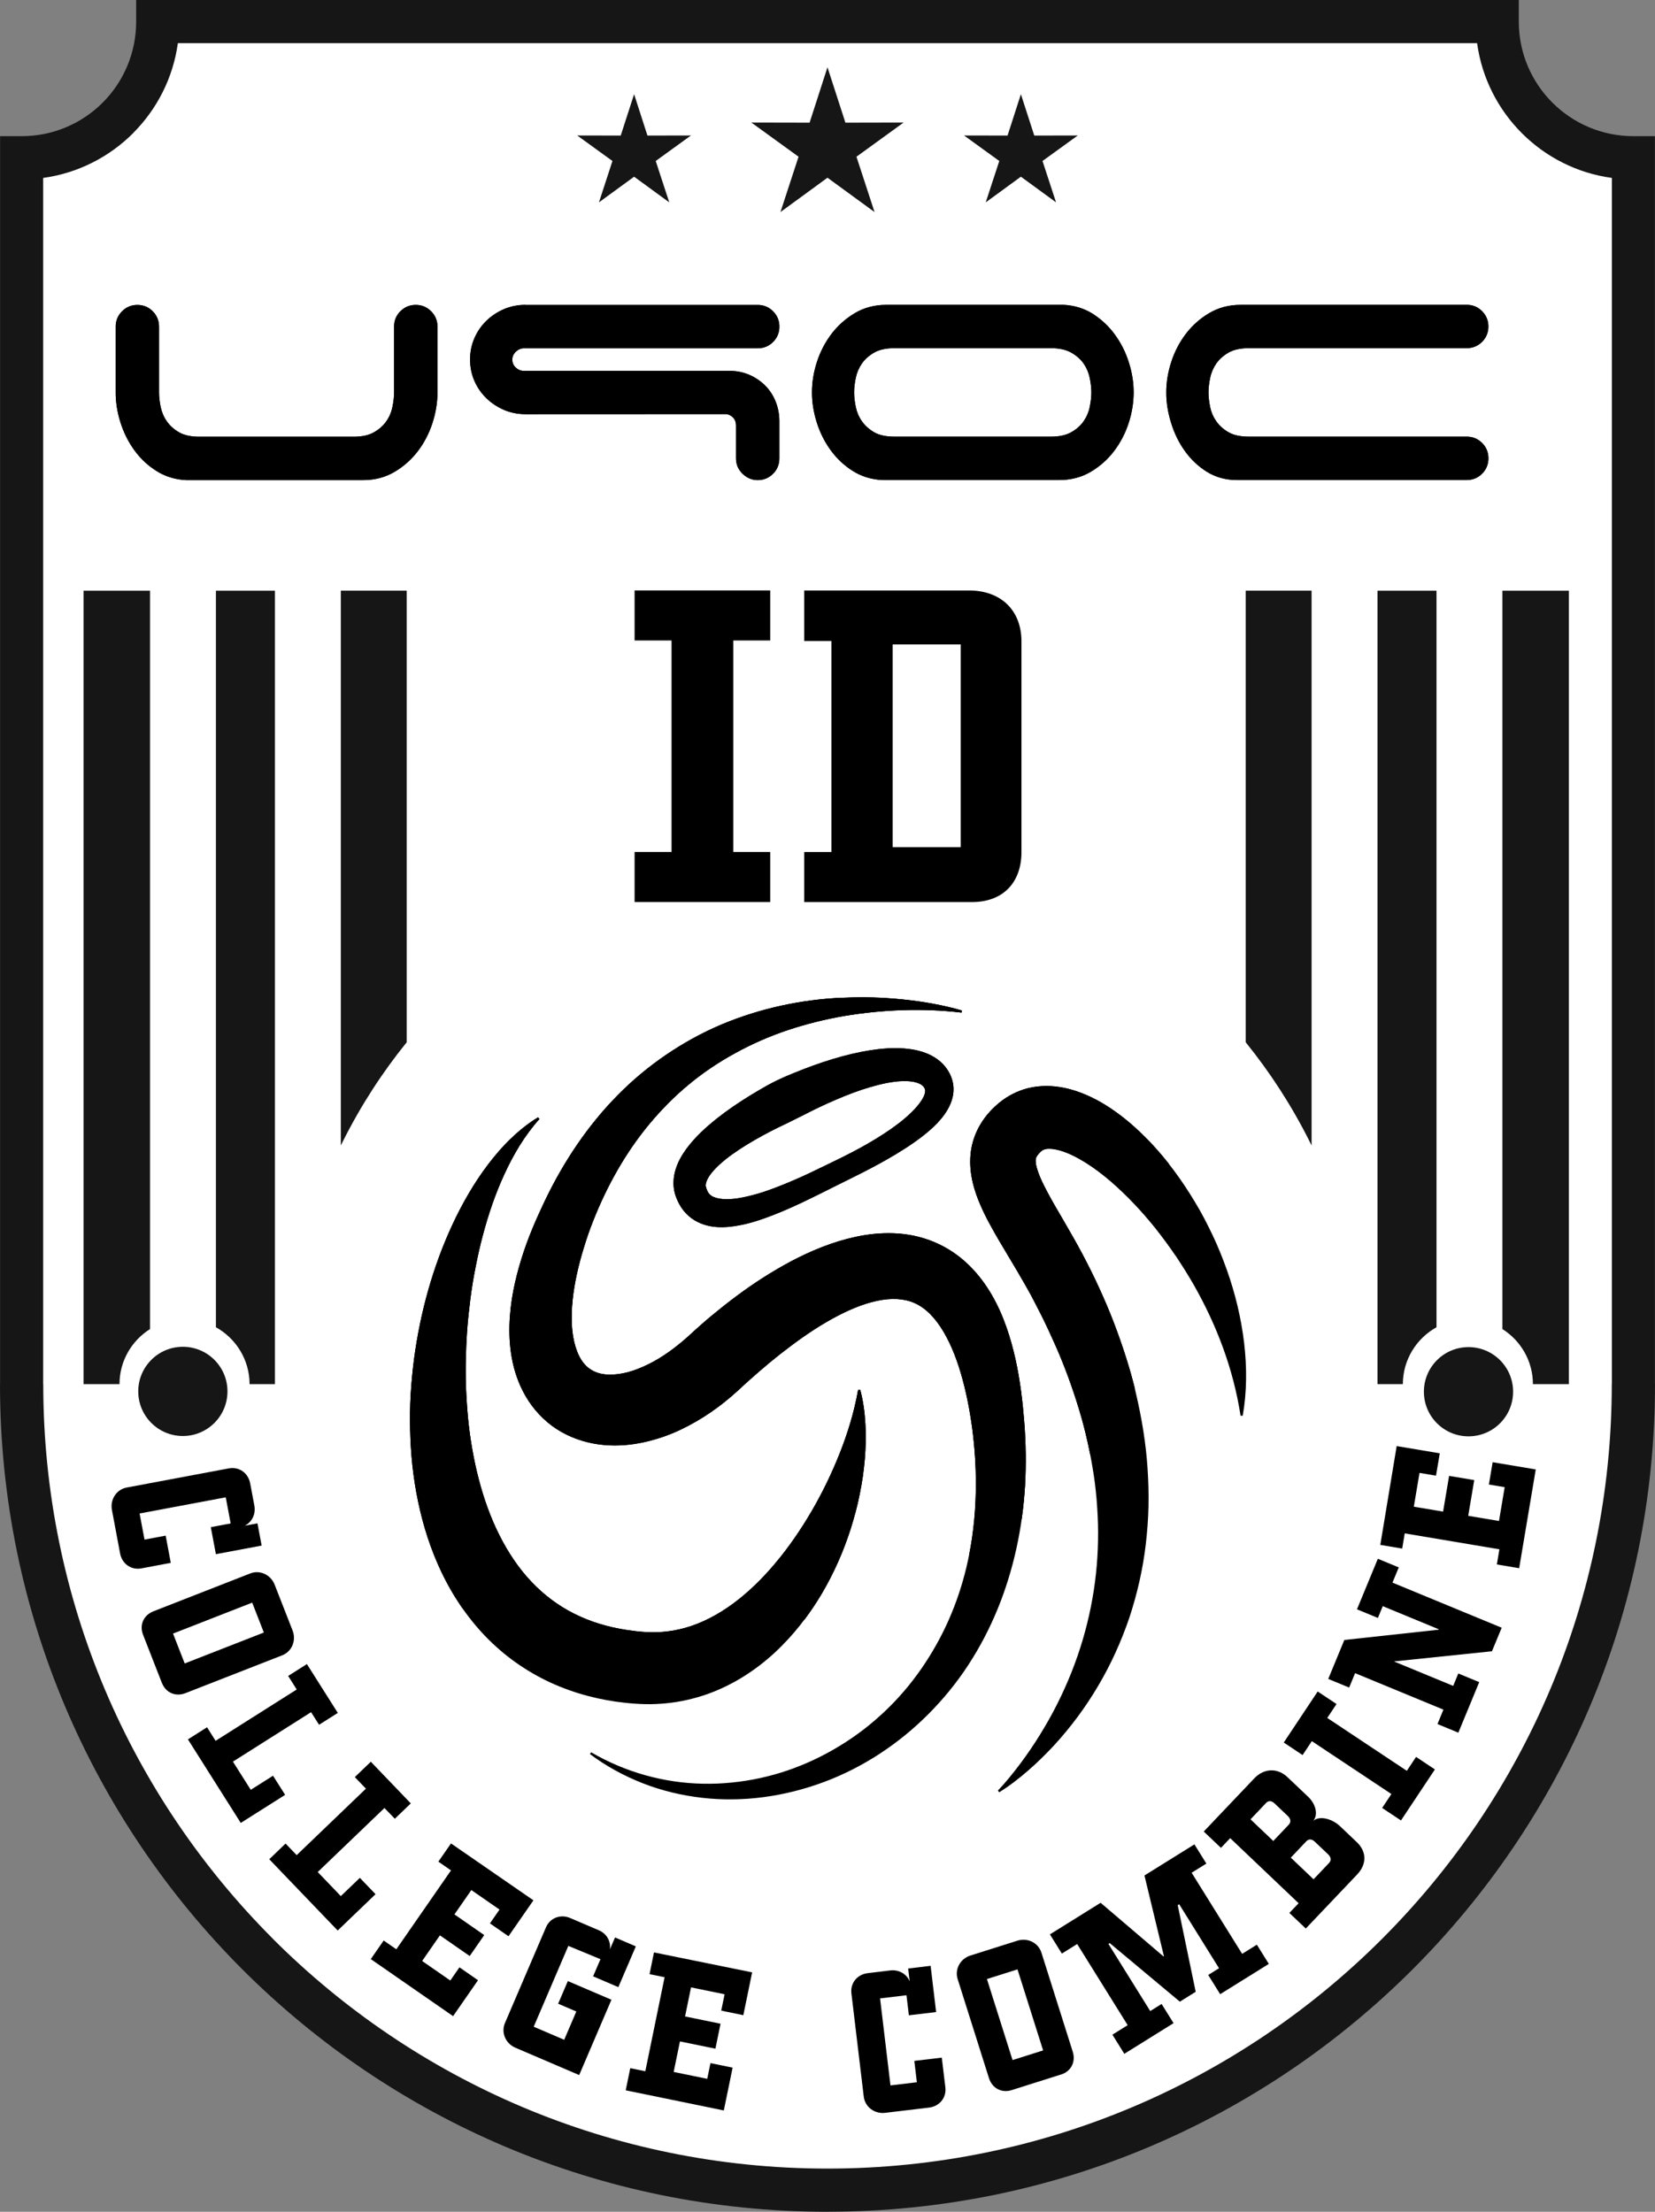 <?xml version="1.0" encoding="UTF-8"?> <svg xmlns="http://www.w3.org/2000/svg" xmlns:xlink="http://www.w3.org/1999/xlink" id="Layer_2" data-name="Layer 2" viewBox="0 0 404.39 540.37"><rect x="0" y="0" width="404.39" height="540.37" fill="#808080" stroke="none"/><defs><style> .cls-1 { clip-path: url(#clippath); } .cls-2 { mask: url(#mask); } .cls-3 { fill: url(#linear-gradient); } .cls-3, .cls-4, .cls-5, .cls-6, .cls-7, .cls-8, .cls-9 { stroke-width: 0px; } .cls-10 { clip-path: url(#clippath-1); } .cls-11 { clip-path: url(#clippath-4); } .cls-12 { clip-path: url(#clippath-3); } .cls-13 { clip-path: url(#clippath-2); } .cls-14 { clip-path: url(#clippath-7); } .cls-15 { clip-path: url(#clippath-6); } .cls-16 { clip-path: url(#clippath-5); } .cls-4, .cls-5 { fill-rule: evenodd; } .cls-4, .cls-9 { fill: #161616; } .cls-5 { fill: #fff; } .cls-6 { fill: url(#linear-gradient-2); } .cls-7 { fill: url(#linear-gradient-3); } .cls-17 { mask: url(#mask-2); } .cls-18 { mask: url(#mask-1); } </style><clipPath id="clippath"><path class="cls-8" d="m128.4,74.48c-1.85,0-3.62.35-5.27,1.05-1.62.7-3.07,1.66-4.3,2.86-1.24,1.21-2.22,2.63-2.91,4.23-.7,1.59-1.06,3.34-1.06,5.21s.36,3.63,1.06,5.24c.7,1.6,1.68,3.01,2.91,4.21,1.21,1.18,2.66,2.14,4.3,2.86,1.61.69,3.38,1.05,5.27,1.05l49.13-.02c.66.12,1.2.42,1.65.91.44.49.66,1.11.66,1.87v8.05c0,1.47.54,2.73,1.61,3.76,1.06,1.02,2.31,1.54,3.69,1.54,1.46,0,2.72-.52,3.75-1.55,1.02-1.02,1.54-2.28,1.54-3.75v-9.1c0-1.7-.31-3.3-.9-4.77-.6-1.51-1.47-2.84-2.57-3.94-1.1-1.09-2.4-1.98-3.88-2.62-1.5-.64-3.1-.96-4.75-.96h-50.3c-.76,0-1.41-.26-2-.8-.57-.52-.85-1.16-.85-1.96,0-.73.28-1.36.86-1.92.59-.56,1.24-.84,1.99-.84h57.12c1.46,0,2.72-.52,3.75-1.54,1.02-1.03,1.54-2.29,1.54-3.75s-.52-2.72-1.54-3.74c-1.02-1.03-2.28-1.56-3.75-1.56h-56.74Z"></path></clipPath><clipPath id="clippath-1"><path class="cls-8" d="m97.83,76.04c-1.02,1.03-1.54,2.29-1.54,3.74v16.1c0,1.1-.14,2.31-.41,3.6-.27,1.27-.77,2.43-1.5,3.46-.71,1.04-1.73,1.94-3.02,2.68-1.25.72-2.91,1.08-4.93,1.08h-37.7c-2.08,0-3.75-.36-4.98-1.08-1.26-.73-2.26-1.63-2.98-2.68-.72-1.01-1.22-2.18-1.5-3.45-.27-1.29-.41-2.51-.41-3.6v-16.1c0-1.45-.52-2.71-1.54-3.74-1.03-1.03-2.29-1.55-3.75-1.55s-2.73.52-3.75,1.55c-1.02,1.03-1.55,2.28-1.55,3.74v16.1c0,2.43.39,4.9,1.17,7.34.78,2.46,1.91,4.74,3.38,6.76,1.47,2.03,3.28,3.73,5.37,5.05,2.12,1.36,4.58,2.13,7.31,2.26h43.2c2.83,0,5.41-.67,7.68-2,2.22-1.31,4.14-3.01,5.71-5.06,1.56-2.05,2.76-4.36,3.57-6.86.81-2.49,1.23-5,1.23-7.49v-16.1c0-1.45-.52-2.71-1.55-3.74-1.02-1.03-2.29-1.56-3.75-1.56s-2.73.52-3.75,1.56"></path></clipPath><clipPath id="clippath-2"><path class="cls-8" d="m213.59,105.6c-1.24-.72-2.25-1.62-2.98-2.68-.73-1.03-1.23-2.19-1.5-3.46-.27-1.28-.41-2.49-.41-3.6s.14-2.3.41-3.57c.26-1.25.76-2.42,1.49-3.48.72-1.04,1.73-1.93,2.98-2.66,1.24-.72,2.92-1.09,4.97-1.09h38.27c2,0,3.66.37,4.93,1.09,1.29.74,2.31,1.63,3.02,2.66.73,1.05,1.23,2.23,1.49,3.48.27,1.29.41,2.5.41,3.57s-.14,2.3-.41,3.6c-.26,1.26-.76,2.42-1.49,3.46-.72,1.05-1.73,1.95-3.02,2.68-1.26.72-2.92,1.08-4.93,1.08h-38.27c-2.08,0-3.75-.36-4.97-1.08m2.99-31.12c-2.84,0-5.43.68-7.67,2.01-2.21,1.3-4.13,3-5.71,5.06-1.57,2.07-2.77,4.38-3.57,6.85-.81,2.48-1.22,4.99-1.22,7.47s.4,4.88,1.17,7.34c.77,2.45,1.91,4.73,3.38,6.76,1.49,2.04,3.29,3.74,5.36,5.05,2.12,1.36,4.58,2.13,7.32,2.26h43.19c2.83,0,5.42-.67,7.68-2,2.23-1.32,4.15-3.02,5.71-5.06,1.56-2.06,2.76-4.37,3.57-6.86.81-2.49,1.22-5.01,1.22-7.49s-.39-4.86-1.17-7.32c-.77-2.46-1.91-4.73-3.38-6.75-1.46-2.03-3.27-3.73-5.36-5.08-2.12-1.36-4.58-2.12-7.31-2.25h-43.2Z"></path></clipPath><clipPath id="clippath-3"><path class="cls-8" d="m303.16,74.48c-2.85,0-5.43.68-7.68,2.01-2.21,1.3-4.13,3-5.71,5.06-1.57,2.07-2.77,4.38-3.57,6.85-.81,2.48-1.23,4.99-1.23,7.47s.39,4.89,1.18,7.44c.78,2.54,1.91,4.86,3.37,6.89,1.47,2.05,3.28,3.76,5.38,5.07,2.15,1.33,4.61,2.01,7.32,2.01h56.17c1.46,0,2.73-.52,3.76-1.55,1.02-1.03,1.54-2.29,1.54-3.75s-.52-2.74-1.54-3.75c-1.03-1.03-2.29-1.55-3.76-1.55h-53.23c-2.08,0-3.76-.36-4.98-1.08-1.25-.72-2.26-1.62-2.99-2.68-.72-1.02-1.23-2.19-1.49-3.45-.27-1.3-.41-2.51-.41-3.6s.14-2.28.41-3.57c.26-1.26.77-2.43,1.49-3.48.73-1.04,1.73-1.94,2.98-2.67,1.24-.72,2.92-1.09,4.98-1.09h53.23c1.46,0,2.73-.52,3.76-1.54,1.02-1.03,1.54-2.29,1.54-3.75s-.52-2.71-1.54-3.74c-1.02-1.03-2.28-1.56-3.76-1.56h-55.22Z"></path></clipPath><clipPath id="clippath-4"><path class="cls-8" d="m172.45,289.86h0s0-.06,0-.06c-.02-.13-.02-.26,0-.38.02-.26.09-.55.23-.91.28-.72.89-1.65,1.7-2.55,1.64-1.82,3.9-3.57,6.29-5.14,2.4-1.58,4.97-3.04,7.61-4.41,1.32-.68,2.66-1.34,4.01-1.97,1.33-.66,2.66-1.32,4-1.99h0c2.67-1.38,5.37-2.67,8.1-3.83,2.72-1.17,5.48-2.22,8.23-3.02,2.74-.81,5.53-1.41,8.05-1.47,1.25-.03,2.43.09,3.32.37.91.28,1.43.66,1.76,1.12.19.28.24.41.29.65.04.23.03.57-.1,1-.24.86-.94,1.93-1.78,2.93-.85,1.02-1.88,2-2.97,2.95-1.1.94-2.28,1.83-3.5,2.69-2.45,1.71-5.06,3.27-7.73,4.73-1.34.72-2.7,1.43-4.06,2.11l-4.2,2.05c-2.79,1.36-5.57,2.7-8.38,3.88-2.81,1.18-5.62,2.31-8.46,3.11-1.41.4-2.82.74-4.2.98-1.38.24-2.73.33-3.94.25-1.21-.08-2.23-.37-2.85-.78-.62-.42-.95-.9-1.24-1.73-.03-.1-.07-.22-.08-.29l-.06-.23v-.05s0,.02,0,.02c0,0,0,0,0,0m38.07-32.93c-6.6,1.31-12.73,3.54-18.67,6.06h0c-1.49.65-2.95,1.37-4.37,2.14-1.42.8-2.82,1.62-4.21,2.47-2.78,1.71-5.51,3.54-8.14,5.63-2.62,2.1-5.21,4.37-7.47,7.43-1.11,1.54-2.18,3.31-2.78,5.58-.29,1.13-.44,2.4-.31,3.7.06.65.19,1.3.38,1.92l.08.23.05.16.03.07.12.32c.12.31.22.54.34.8.47,1.02,1.12,2.04,1.96,2.93.83.9,1.85,1.63,2.91,2.16,2.14,1.06,4.28,1.29,6.17,1.26,1.91-.04,3.66-.36,5.34-.73,1.67-.39,3.27-.89,4.82-1.44,6.18-2.21,11.81-5.12,17.4-7.91l4.18-2.08c1.43-.7,2.84-1.42,4.25-2.16,1.41-.74,2.81-1.5,4.2-2.3,1.39-.79,2.77-1.62,4.14-2.5,1.37-.87,2.72-1.8,4.05-2.81,1.33-1.01,2.64-2.1,3.89-3.39,1.23-1.3,2.44-2.77,3.33-4.83.43-1.02.74-2.24.74-3.56,0-.66-.08-1.34-.25-1.99-.16-.64-.42-1.31-.68-1.82-.58-1.15-1.37-2.14-2.3-2.94-.92-.81-1.93-1.39-2.93-1.84-2.01-.87-3.96-1.2-5.82-1.36-.76-.06-1.52-.08-2.26-.08-2.86,0-5.55.38-8.18.88"></path></clipPath><clipPath id="clippath-5"><path class="cls-8" d="m124.84,278.15c-2.04,1.96-3.88,4.12-5.61,6.38-3.42,4.53-6.27,9.49-8.67,14.64-4.8,10.33-7.86,21.43-9.39,32.82-.37,2.85-.64,5.72-.82,8.61-.18,2.89-.2,5.79-.14,8.71.07,2.91.24,5.84.56,8.77.33,2.93.77,5.86,1.39,8.79,1.22,5.85,3.06,11.68,5.74,17.29,1.47,3.07,3.21,6.07,5.22,8.93,14.42,4.38,30.12,6.79,46.54,6.79,12.84,0,25.23-1.48,36.93-4.21,1.5-1.99,2.87-4.05,4.12-6.15,3.05-5.14,5.42-10.54,7.18-16.07.86-2.78,1.64-5.56,2.18-8.39.28-1.41.54-2.83.75-4.25.2-1.42.36-2.85.49-4.27.24-2.86.31-5.72.15-8.57-.16-2.84-.53-5.67-1.26-8.39l-.53.02c-.97,5.47-2.56,10.59-4.51,15.53-1.97,4.93-4.26,9.66-6.87,14.13-2.62,4.47-5.51,8.69-8.71,12.51-3.19,3.82-6.68,7.25-10.41,10-3.73,2.75-7.69,4.82-11.73,5.95-2.02.57-4.06.91-6.11,1.04-1.03.06-2.06.06-3.09.02-.26-.01-.51-.02-.78-.05l-.87-.07-.84-.08-.87-.1c-4.62-.56-9.03-1.67-13.05-3.49-4.03-1.79-7.66-4.28-10.84-7.38-6.39-6.2-10.83-14.92-13.52-24.43-.67-2.38-1.26-4.81-1.73-7.28-.48-2.47-.88-4.98-1.17-7.51-.3-2.53-.48-5.09-.62-7.66-.14-2.57-.18-5.16-.14-7.75.05-2.59.15-5.19.33-7.8.18-2.6.47-5.2.8-7.8.33-2.6.75-5.2,1.27-7.77.5-2.58,1.07-5.16,1.75-7.7,1.35-5.1,3.04-10.13,5.26-14.95,2.21-4.82,4.93-9.46,8.58-13.54l-.33-.41c-2.38,1.44-4.59,3.22-6.62,5.18"></path></clipPath><linearGradient id="linear-gradient" x1="-1180.89" y1="619.25" x2="-1180.37" y2="619.25" gradientTransform="translate(233242.51 -444026.94) rotate(-90) scale(376.4 -376.4)" gradientUnits="userSpaceOnUse"><stop offset="0" stop-color="#fff"></stop><stop offset=".06" stop-color="#dadada"></stop><stop offset=".16" stop-color="#a7a7a7"></stop><stop offset=".26" stop-color="#7a7a7a"></stop><stop offset=".37" stop-color="#545454"></stop><stop offset=".48" stop-color="#353535"></stop><stop offset=".59" stop-color="#1e1e1e"></stop><stop offset=".71" stop-color="#0d0d0d"></stop><stop offset=".84" stop-color="#030303"></stop><stop offset="1" stop-color="#000"></stop></linearGradient><mask id="mask" x="81.49" y="256.58" width="148.79" height="159.69" maskUnits="userSpaceOnUse"><rect class="cls-3" x="91.33" y="265.38" width="129.1" height="142.07" transform="translate(-48.29 26.92) rotate(-8.55)"></rect></mask><clipPath id="clippath-6"><path class="cls-8" d="m254.45,281.2s0,0,0,0c0,0,0,0,0,0m-3.3-15.33c-1.23.31-2.47.77-3.63,1.36-.58.29-1.15.62-1.69.97l-.4.27c-.13.09-.26.18-.43.3-.3.22-.68.52-.75.58l-.21.17-.43.37c-.2.18-.4.36-.6.54-.4.37-.79.77-1.18,1.2-.77.85-1.51,1.81-2.17,2.9-1.34,2.15-2.27,4.84-2.5,7.41-.26,2.58.05,4.93.52,6.96.48,2.04,1.14,3.79,1.84,5.41.7,1.62,1.43,3.1,2.19,4.51,1.51,2.8,3.04,5.36,4.53,7.84,1.5,2.47,2.92,4.89,4.29,7.29l1.01,1.8.48.89.49.92c.64,1.23,1.28,2.46,1.9,3.7,1.24,2.47,2.39,4.98,3.51,7.5,2.23,5.04,4.1,10.2,5.7,15.43,1.11,3.63,2.01,7.32,2.74,11.03,4.24-5,7.92-10.31,10.96-15.88-.64-2.61-1.37-5.2-2.19-7.75-.93-2.92-1.94-5.81-3.04-8.66-1.09-2.85-2.3-5.65-3.57-8.41-.63-1.38-1.28-2.76-1.96-4.11l-1.04-2.06-1.06-2.03c-1.42-2.69-2.94-5.29-4.39-7.81-1.46-2.51-2.91-4.95-4.13-7.26-.61-1.16-1.18-2.27-1.63-3.31-.46-1.04-.8-2.02-1.01-2.8-.21-.79-.25-1.36-.23-1.68.02-.32.03-.46.19-.8.08-.16.21-.37.4-.6.09-.12.2-.25.33-.38l.2-.2.05-.05.02-.02s0,0,0,0c.02-.02.05-.05-.11.09l.2-.18c.07-.06.1-.08.11-.1,0,0,0,0,0,0-.02.01,0,0,.01-.02l.05-.04c.06-.05.12-.09.18-.13.13-.08.25-.15.42-.21.33-.12.85-.23,1.56-.18.71.03,1.58.19,2.52.47,1.89.57,4.01,1.62,6.07,2.91,2.08,1.3,4.13,2.85,6.12,4.56,3.96,3.42,7.7,7.39,11.11,11.66,1.59,2.04,3.15,4.13,4.62,6.29.14-1.88.21-3.78.21-5.69,0-5.64-.62-11.18-1.79-16.57-1.49-1.9-3.09-3.74-4.79-5.51-2.22-2.3-4.61-4.5-7.31-6.51-2.7-2.01-5.67-3.86-9.26-5.24-1.79-.68-3.76-1.24-5.94-1.51-.81-.1-1.67-.16-2.54-.16-1.46,0-2.99.16-4.54.54"></path></clipPath><linearGradient id="linear-gradient-2" x1="-1180.89" y1="619.54" x2="-1180.37" y2="619.54" gradientTransform="translate(233450.81 -444029.65) rotate(-90) scale(376.39 -376.39)" xlink:href="#linear-gradient"></linearGradient><mask id="mask-1" x="223.68" y="257.91" width="76.85" height="104.72" maskUnits="userSpaceOnUse"><rect class="cls-6" x="230.5" y="262.07" width="63.22" height="96.39" transform="translate(-43.22 42.43) rotate(-8.55)"></rect></mask><clipPath id="clippath-7"><path class="cls-8" d="m205.7,243.75c-9.96.46-19.97,2.59-29.41,6.54-9.4,4-18.15,9.92-25.42,17.33-7.3,7.4-13.12,16.16-17.59,25.43l-.82,1.75-.8,1.73c-.56,1.22-1.06,2.37-1.56,3.58-1,2.4-1.9,4.87-2.69,7.41-1.57,5.08-2.77,10.45-2.93,16.28-.07,2.92.12,5.95.8,9.08.68,3.12,1.89,6.36,3.87,9.38,1.97,3.02,4.78,5.76,8.07,7.6,3.29,1.86,6.91,2.85,10.36,3.16,3.46.32,6.78-.02,9.87-.7,3.09-.69,5.99-1.7,8.68-2.96,5.39-2.54,10.08-5.87,14.18-9.63l1.35-1.25,1.27-1.15,2.58-2.27c1.72-1.5,3.48-2.95,5.26-4.35,3.57-2.78,7.2-5.41,10.94-7.59,3.72-2.19,7.54-4,11.18-4.98,1.82-.49,3.57-.77,5.19-.8,1.62-.02,3.08.18,4.43.63,1.35.46,2.61,1.17,3.83,2.2,1.22,1.02,2.37,2.37,3.42,3.94,2.1,3.16,3.76,7.13,5,11.36,1.25,4.23,2.15,8.75,2.77,13.33.6,4.55.93,9.14.92,13.72,0,5.78-.51,11.56-1.62,17.22,4.52-2.66,8.8-5.55,12.82-8.65.38-2.72.66-5.46.82-8.2.29-5.15.21-10.29-.19-15.42-.4-5.09-1-10.21-2.15-15.41-.58-2.6-1.29-5.21-2.21-7.82-.92-2.62-2.06-5.25-3.55-7.83-1.49-2.57-3.34-5.11-5.7-7.39-2.34-2.28-5.23-4.25-8.41-5.57-3.18-1.34-6.58-2.01-9.82-2.13-3.25-.13-6.36.23-9.27.84-5.84,1.26-10.99,3.45-15.78,5.95-4.76,2.54-9.2,5.4-13.37,8.51-2.09,1.56-4.12,3.16-6.1,4.8-1,.82-1.96,1.67-2.93,2.52l-1.44,1.29-1.33,1.22c-3.09,2.77-6.37,5.19-9.77,6.85-1.69.83-3.38,1.52-5.02,1.95-1.64.44-3.22.62-4.61.6-1.4-.03-2.58-.3-3.58-.76-.99-.47-1.86-1.11-2.65-2.1-1.59-1.95-2.65-5.39-2.85-9.29-.21-3.9.3-8.21,1.24-12.51.47-2.16,1.06-4.32,1.73-6.49.33-1.07.69-2.19,1.05-3.23l.3-.84.29-.8.62-1.6c3.37-8.52,7.86-16.55,13.66-23.55,2.91-3.49,6.11-6.76,9.63-9.67,3.52-2.92,7.34-5.5,11.41-7.71,4.05-2.24,8.34-4.11,12.79-5.61,4.45-1.48,9.06-2.64,13.75-3.45,9.38-1.56,19.11-1.99,28.74-.84l.12-.51c-2.36-.71-4.76-1.22-7.17-1.68-2.42-.45-4.86-.78-7.32-1.03-2.46-.25-4.93-.42-7.4-.49-.83-.02-1.67-.03-2.51-.03-1.65,0-3.3.04-4.95.12"></path></clipPath><linearGradient id="linear-gradient-3" x1="-1180.89" y1="619.33" x2="-1180.37" y2="619.33" gradientTransform="translate(233293.73 -444015.9) rotate(-90) scale(376.39 -376.39)" xlink:href="#linear-gradient"></linearGradient><mask id="mask-2" x="104.39" y="225.05" width="166.36" height="173.25" maskUnits="userSpaceOnUse"><rect class="cls-7" x="114.98" y="235" width="145.17" height="153.37" transform="translate(-44.26 31.36) rotate(-8.55)"></rect></mask></defs><g id="Layer_1-2" data-name="Layer 1"><g><g><path class="cls-5" d="m202.19,535.09c-108.76,0-196.92-88.16-196.92-196.92V38.55c18.38,0,33.27-14.9,33.27-33.27h327.29c0,18.38,14.9,33.27,33.27,33.27v299.62c0,108.76-88.16,196.92-196.92,196.92Z"></path><path class="cls-4" d="m202.19,540.37c-55.83,0-106.38-22.63-142.97-59.22C22.63,444.55,0,394,0,338.17h.02V38.55s0-5.28,0-5.28h5.25c7.74,0,14.75-3.13,19.8-8.18l.02-.02c5.05-5.05,8.18-12.05,8.18-19.79V0h337.84v5.28c0,7.73,3.14,14.73,8.2,19.79,5.07,5.06,12.07,8.2,19.8,8.2h5.26v304.9h.02c0,55.83-22.63,106.38-59.22,142.97-36.59,36.59-87.14,59.22-142.97,59.22h0Zm-135.51-66.68c34.68,34.68,82.59,56.13,135.51,56.13s100.84-21.45,135.51-56.13c34.68-34.68,56.13-82.59,56.13-135.52h.02V43.47c-8.54-1.16-16.2-5.13-22-10.94-5.8-5.8-9.76-13.45-10.93-21.98H43.46c-1.17,8.51-5.13,16.16-10.93,21.96h0s0,.02,0,.02c-5.81,5.81-13.46,9.77-21.98,10.94v294.7h.02c0,52.93,21.45,100.84,56.13,135.52Z"></path><g><g><path class="cls-4" d="m83.28,144.32v135.54c.17-.36.35-.71.53-1.07,4.4-8.77,9.65-16.83,15.57-24.15v-110.33h-16.1Z"></path><path class="cls-4" d="m36.66,144.32h-16.24v193.85h8.78c0-5.67,2.99-10.64,7.46-13.46v-180.4Z"></path><path class="cls-4" d="m67.18,144.32h-14.42v179.95c4.89,2.72,8.22,7.94,8.22,13.9h6.2v-193.85Z"></path></g><path class="cls-5" d="m141.6,144.32h121.19v76.09l-1.01-.52h0s-.09-.06-.09-.06l-.12-.04c-16.07-8.06-32.96-12.55-49.78-13.77-17.44-1.26-34.88,1-51.31,6.45-6.48,2.15-12.8,4.8-18.89,7.92v-76.08Z"></path><g><path class="cls-4" d="m320.48,144.32v135.54c-.17-.36-.35-.71-.53-1.07-4.4-8.77-9.65-16.83-15.57-24.15v-110.33h16.1Z"></path><path class="cls-4" d="m367.1,144.32h16.24v193.85h-.06s-8.72,0-8.72,0c0-5.67-2.99-10.64-7.46-13.46v-180.4Z"></path><path class="cls-4" d="m336.58,144.32h14.42v179.95c-4.89,2.72-8.22,7.94-8.22,13.9h-6.2v-193.85Z"></path></g></g><g><polygon class="cls-4" points="202.19 16.43 206.57 29.97 220.79 29.94 209.27 38.29 213.69 51.81 202.19 43.42 190.7 51.81 195.12 38.29 183.59 29.94 197.82 29.97 202.19 16.43"></polygon><polygon class="cls-4" points="249.45 23.01 252.72 33.12 263.35 33.1 254.73 39.33 258.04 49.44 249.45 43.17 240.86 49.44 244.17 39.33 235.56 33.1 246.19 33.12 249.45 23.01"></polygon><polygon class="cls-4" points="154.94 23.01 158.2 33.12 168.83 33.1 160.22 39.33 163.53 49.44 154.94 43.17 146.35 49.44 149.65 39.33 141.04 33.1 151.67 33.12 154.94 23.01"></polygon></g></g><g><g><path d="m128.4,74.48c-1.85,0-3.62.35-5.27,1.05-1.62.7-3.07,1.66-4.3,2.86-1.24,1.21-2.22,2.63-2.91,4.23-.7,1.59-1.06,3.34-1.06,5.21s.36,3.63,1.06,5.24c.7,1.6,1.68,3.01,2.91,4.21,1.21,1.18,2.66,2.14,4.3,2.86,1.61.69,3.38,1.05,5.27,1.05l49.13-.02c.66.12,1.2.42,1.65.91.44.49.66,1.11.66,1.87v8.05c0,1.47.54,2.73,1.61,3.76,1.06,1.02,2.31,1.54,3.69,1.54,1.46,0,2.72-.52,3.75-1.55,1.02-1.02,1.54-2.28,1.54-3.75v-9.1c0-1.7-.31-3.3-.9-4.77-.6-1.51-1.47-2.84-2.57-3.94-1.1-1.09-2.4-1.98-3.88-2.62-1.5-.64-3.1-.96-4.75-.96h-50.3c-.76,0-1.41-.26-2-.8-.57-.52-.85-1.16-.85-1.96,0-.73.28-1.36.86-1.92.59-.56,1.24-.84,1.99-.84h57.12c1.46,0,2.72-.52,3.75-1.54,1.02-1.03,1.54-2.29,1.54-3.75s-.52-2.72-1.54-3.74c-1.02-1.03-2.28-1.56-3.75-1.56h-56.74Z"></path><g class="cls-1"><rect class="cls-8" x="114.86" y="74.48" width="75.57" height="42.81"></rect></g></g><g><path d="m97.83,76.04c-1.02,1.03-1.54,2.29-1.54,3.74v16.1c0,1.1-.14,2.31-.41,3.6-.27,1.27-.77,2.43-1.5,3.46-.71,1.04-1.73,1.94-3.02,2.68-1.25.72-2.91,1.08-4.93,1.08h-37.7c-2.08,0-3.75-.36-4.98-1.08-1.26-.73-2.26-1.63-2.98-2.68-.72-1.01-1.22-2.18-1.5-3.45-.27-1.29-.41-2.51-.41-3.6v-16.1c0-1.45-.52-2.71-1.54-3.74-1.03-1.03-2.29-1.55-3.75-1.55s-2.73.52-3.75,1.55c-1.02,1.03-1.55,2.28-1.55,3.74v16.1c0,2.43.39,4.9,1.17,7.34.78,2.46,1.91,4.74,3.38,6.76,1.47,2.03,3.28,3.73,5.37,5.05,2.12,1.36,4.58,2.13,7.31,2.26h43.2c2.83,0,5.41-.67,7.68-2,2.22-1.31,4.14-3.01,5.71-5.06,1.56-2.05,2.76-4.36,3.57-6.86.81-2.49,1.23-5,1.23-7.49v-16.1c0-1.45-.52-2.71-1.55-3.74-1.02-1.03-2.29-1.56-3.75-1.56s-2.73.52-3.75,1.56"></path><g class="cls-10"><rect class="cls-8" x="28.28" y="74.48" width="78.61" height="42.81"></rect></g></g><g><path d="m213.59,105.6c-1.24-.72-2.25-1.62-2.98-2.68-.73-1.03-1.23-2.19-1.5-3.46-.27-1.28-.41-2.49-.41-3.6s.14-2.3.41-3.57c.26-1.25.76-2.42,1.49-3.48.72-1.04,1.73-1.93,2.98-2.66,1.24-.72,2.92-1.09,4.97-1.09h38.27c2,0,3.66.37,4.93,1.09,1.29.74,2.31,1.63,3.02,2.66.73,1.05,1.23,2.23,1.49,3.48.27,1.29.41,2.5.41,3.57s-.14,2.3-.41,3.6c-.26,1.26-.76,2.42-1.49,3.46-.72,1.05-1.73,1.95-3.02,2.68-1.26.72-2.92,1.08-4.93,1.08h-38.27c-2.08,0-3.75-.36-4.97-1.08m2.99-31.12c-2.84,0-5.43.68-7.67,2.01-2.21,1.3-4.13,3-5.71,5.06-1.57,2.07-2.77,4.38-3.57,6.85-.81,2.48-1.22,4.99-1.22,7.47s.4,4.88,1.17,7.34c.77,2.45,1.91,4.73,3.38,6.76,1.49,2.04,3.29,3.74,5.36,5.05,2.12,1.36,4.58,2.13,7.32,2.26h43.19c2.83,0,5.42-.67,7.68-2,2.23-1.32,4.15-3.02,5.71-5.06,1.56-2.06,2.76-4.37,3.57-6.86.81-2.49,1.22-5.01,1.22-7.49s-.39-4.86-1.17-7.32c-.77-2.46-1.91-4.73-3.38-6.75-1.46-2.03-3.27-3.73-5.36-5.08-2.12-1.36-4.58-2.12-7.31-2.25h-43.2Z"></path><g class="cls-13"><rect class="cls-8" x="198.4" y="74.48" width="78.61" height="42.81"></rect></g></g><g><path d="m303.16,74.48c-2.85,0-5.43.68-7.68,2.01-2.21,1.3-4.13,3-5.71,5.06-1.57,2.07-2.77,4.38-3.57,6.85-.81,2.48-1.23,4.99-1.23,7.47s.39,4.89,1.18,7.44c.78,2.54,1.91,4.86,3.37,6.89,1.47,2.05,3.28,3.76,5.38,5.07,2.15,1.33,4.61,2.01,7.32,2.01h56.17c1.46,0,2.73-.52,3.76-1.55,1.02-1.03,1.54-2.29,1.54-3.75s-.52-2.74-1.54-3.75c-1.03-1.03-2.29-1.55-3.76-1.55h-53.23c-2.08,0-3.76-.36-4.98-1.08-1.25-.72-2.26-1.62-2.99-2.68-.72-1.02-1.23-2.19-1.49-3.45-.27-1.3-.41-2.51-.41-3.6s.14-2.28.41-3.57c.26-1.26.77-2.43,1.49-3.48.73-1.04,1.73-1.94,2.98-2.67,1.24-.72,2.92-1.09,4.98-1.09h53.23c1.46,0,2.73-.52,3.76-1.54,1.02-1.03,1.54-2.29,1.54-3.75s-.52-2.71-1.54-3.74c-1.02-1.03-2.28-1.56-3.76-1.56h-55.22Z"></path><g class="cls-12"><rect class="cls-8" x="284.98" y="74.48" width="78.7" height="42.81"></rect></g></g></g><g><path class="cls-8" d="m179.17,208.15h9.03v12.23h-33.14v-12.23h9.03v-51.67h-9.03v-12.23h33.14v12.23h-9.03v51.67Z"></path><path class="cls-8" d="m237.48,220.39h-40.98v-12.23h6.65v-51.55h-6.65v-12.35h40.26c7.84,0,12.83,4.87,12.83,12.47v51.43c0,7.36-4.39,12.23-12.11,12.23Zm-19.36-62.95v49.53h16.63v-49.53h-16.63Z"></path></g><g><path class="cls-8" d="m154.07,416.15l1.19.09,1.18.07c.42.02.85.03,1.27.04,1.69.04,3.4-.04,5.09-.21,3.39-.33,6.73-1.09,9.91-2.2,6.37-2.24,11.95-5.89,16.57-10.15,4.63-4.28,8.37-9.16,11.43-14.29,3.05-5.14,5.42-10.54,7.18-16.07.86-2.78,1.63-5.56,2.18-8.39.28-1.41.54-2.83.75-4.25.2-1.42.36-2.85.49-4.27.24-2.86.31-5.72.15-8.57-.16-2.84-.53-5.67-1.26-8.39l-.53.02c-.97,5.46-2.56,10.59-4.51,15.52-1.97,4.93-4.26,9.66-6.87,14.13-2.62,4.47-5.51,8.69-8.71,12.51-3.19,3.82-6.68,7.25-10.41,10-3.73,2.75-7.69,4.82-11.73,5.95-2.02.57-4.06.91-6.11,1.04-1.03.06-2.06.06-3.09.02-.26-.01-.51-.02-.78-.05l-.87-.07-.84-.08-.87-.1c-4.62-.56-9.03-1.67-13.06-3.5-4.03-1.79-7.66-4.28-10.84-7.38-6.39-6.2-10.83-14.92-13.52-24.43-.67-2.38-1.26-4.81-1.73-7.29-.48-2.47-.88-4.98-1.17-7.51-.3-2.53-.48-5.09-.62-7.66-.14-2.57-.18-5.16-.14-7.75.05-2.59.15-5.19.33-7.8.18-2.6.48-5.2.8-7.8.33-2.6.75-5.2,1.27-7.77.5-2.58,1.07-5.15,1.75-7.7,1.35-5.1,3.04-10.12,5.26-14.95,2.21-4.82,4.93-9.46,8.58-13.54l-.33-.41c-2.38,1.44-4.59,3.22-6.62,5.18-2.04,1.96-3.88,4.12-5.61,6.38-3.42,4.53-6.27,9.49-8.67,14.64-4.8,10.33-7.86,21.43-9.39,32.82-.37,2.85-.64,5.72-.82,8.61-.18,2.89-.2,5.79-.14,8.71.07,2.91.24,5.84.56,8.77.33,2.93.77,5.86,1.39,8.79,1.22,5.85,3.06,11.68,5.74,17.29,2.67,5.6,6.22,10.97,10.72,15.64,2.25,2.32,4.72,4.48,7.39,6.37,2.67,1.89,5.51,3.54,8.47,4.91,5.92,2.72,12.23,4.33,18.45,4.97l1.17.11Z"></path><path class="cls-8" d="m250.26,347.46c-.39-5.09-1-10.21-2.15-15.41-.58-2.6-1.29-5.21-2.21-7.82-.92-2.62-2.06-5.25-3.55-7.83-1.49-2.57-3.34-5.11-5.7-7.39-2.34-2.28-5.23-4.25-8.41-5.57-3.18-1.34-6.58-2.01-9.82-2.13-3.25-.13-6.36.23-9.27.84-5.84,1.26-10.99,3.45-15.78,5.95-4.77,2.54-9.2,5.4-13.37,8.51-2.09,1.55-4.12,3.16-6.1,4.8-1,.82-1.96,1.67-2.93,2.52l-1.44,1.29-1.33,1.22c-3.09,2.77-6.37,5.19-9.77,6.85-1.69.83-3.38,1.52-5.02,1.95-1.64.44-3.22.62-4.61.6-1.39-.03-2.58-.3-3.58-.76-.99-.47-1.86-1.11-2.65-2.1-1.59-1.95-2.65-5.39-2.85-9.29-.21-3.9.3-8.21,1.24-12.51.47-2.16,1.06-4.32,1.73-6.49.33-1.07.69-2.19,1.05-3.23l.3-.84.29-.8.62-1.6c3.37-8.51,7.86-16.55,13.66-23.55,2.91-3.49,6.11-6.76,9.63-9.67,3.52-2.92,7.34-5.5,11.4-7.71,4.05-2.24,8.34-4.11,12.79-5.61,4.45-1.48,9.06-2.64,13.75-3.45,9.38-1.56,19.11-1.99,28.74-.84l.12-.51c-2.36-.71-4.76-1.22-7.17-1.68-2.42-.45-4.86-.78-7.32-1.03-2.46-.25-4.93-.42-7.4-.49-2.48-.06-4.97-.03-7.45.09-9.96.46-19.97,2.59-29.41,6.54-9.4,4-18.15,9.92-25.42,17.33-7.3,7.4-13.12,16.16-17.59,25.43l-.82,1.75-.8,1.73c-.56,1.22-1.06,2.37-1.56,3.59-1,2.4-1.9,4.87-2.69,7.41-1.57,5.08-2.77,10.45-2.93,16.28-.07,2.92.12,5.95.8,9.08.68,3.12,1.89,6.36,3.87,9.38,1.97,3.02,4.78,5.76,8.07,7.6,3.29,1.86,6.91,2.85,10.36,3.16,3.47.32,6.78-.02,9.87-.7,3.09-.69,5.99-1.7,8.68-2.96,5.39-2.54,10.08-5.87,14.18-9.63l1.35-1.25,1.27-1.15,2.58-2.27c1.72-1.5,3.48-2.95,5.26-4.35,3.57-2.78,7.2-5.41,10.94-7.59,3.72-2.19,7.54-4,11.18-4.98,1.82-.49,3.57-.77,5.19-.8,1.62-.02,3.08.18,4.43.63,1.35.46,2.61,1.17,3.83,2.2,1.22,1.02,2.37,2.37,3.42,3.94,2.1,3.16,3.76,7.13,5,11.36,1.25,4.23,2.15,8.74,2.77,13.33.6,4.55.92,9.14.91,13.72,0,9.14-1.28,18.29-4.19,26.93-1.45,4.32-3.3,8.51-5.54,12.48-2.24,3.98-4.85,7.76-7.84,11.24-2.99,3.48-6.35,6.66-10.02,9.47-3.67,2.8-7.65,5.22-11.85,7.21-4.2,1.99-8.64,3.52-13.22,4.52-2.29.5-4.61.87-6.95,1.1-2.34.24-4.7.34-7.06.29-9.45-.17-18.96-2.78-27.33-7.68l-.29.44c3.92,2.93,8.28,5.32,12.9,7.13,4.62,1.81,9.51,2.98,14.49,3.55,9.97,1.16,20.25-.31,29.77-3.85,9.54-3.55,18.28-9.32,25.54-16.6,3.63-3.64,6.91-7.66,9.74-11.99,2.83-4.33,5.23-8.94,7.19-13.73,3.92-9.58,6.08-19.85,6.68-30.13.29-5.15.21-10.29-.19-15.42"></path><path class="cls-8" d="m303.98,327.96c-.73-5.99-2.15-11.92-4.19-17.66-1.02-2.87-2.16-5.71-3.47-8.47-1.31-2.76-2.72-5.5-4.32-8.13-3.17-5.29-6.83-10.35-11.26-14.96-2.22-2.3-4.61-4.5-7.31-6.51-2.7-2.01-5.67-3.86-9.26-5.24-1.79-.68-3.76-1.24-5.94-1.51-2.17-.27-4.6-.23-7.08.39-1.23.31-2.46.77-3.63,1.36-.58.29-1.15.62-1.69.97l-.4.27c-.13.09-.26.18-.43.3-.3.22-.68.52-.75.58l-.21.17-.43.37c-.2.18-.4.36-.6.54-.4.37-.79.77-1.18,1.2-.77.85-1.51,1.81-2.17,2.9-1.34,2.15-2.27,4.84-2.5,7.41-.26,2.58.05,4.93.52,6.96.48,2.04,1.14,3.8,1.83,5.42.7,1.62,1.43,3.1,2.19,4.51,1.51,2.8,3.04,5.36,4.53,7.84,1.5,2.48,2.92,4.89,4.29,7.29l1.01,1.8.48.89.49.92c.64,1.23,1.28,2.46,1.9,3.7,1.24,2.47,2.39,4.98,3.51,7.5,2.23,5.04,4.1,10.2,5.7,15.43,1.6,5.23,2.77,10.56,3.61,15.94.41,2.69.7,5.4.87,8.11.19,2.71.27,5.43.21,8.16-.19,10.89-2.37,21.82-6.51,32.21-2.07,5.19-4.61,10.25-7.61,15.09-1.49,2.43-3.1,4.79-4.82,7.1-1.72,2.29-3.54,4.56-5.53,6.66l.32.41c2.52-1.55,4.85-3.38,7.09-5.32,2.24-1.94,4.36-4.03,6.39-6.22,4.03-4.4,7.64-9.25,10.71-14.47,3.09-5.21,5.62-10.8,7.6-16.6,1.92-5.82,3.32-11.86,4.03-18,.36-3.07.59-6.15.66-9.25.06-3.09-.02-6.18-.23-9.27-.4-6.17-1.42-12.27-2.82-18.26-.69-3-1.53-5.95-2.46-8.87-.93-2.92-1.94-5.81-3.04-8.65-1.09-2.85-2.3-5.65-3.57-8.41-.63-1.38-1.28-2.76-1.96-4.11l-1.04-2.06-1.06-2.03c-1.42-2.69-2.94-5.29-4.39-7.81-1.46-2.51-2.91-4.95-4.14-7.26-.61-1.16-1.18-2.27-1.63-3.31-.46-1.04-.8-2.02-1.01-2.8-.21-.79-.25-1.36-.23-1.68.02-.32.03-.46.19-.8.08-.16.21-.37.4-.6.09-.12.2-.25.33-.38l.2-.2.05-.05.02-.02s.15-.13-.1.09l.2-.18c.08-.07.11-.1.12-.1,0,0-.01,0-.01,0-.02.01,0,0,.01-.01l.05-.04c.06-.05.12-.09.18-.13.13-.08.25-.15.42-.21.33-.12.85-.22,1.56-.18.71.03,1.58.19,2.52.47,1.89.57,4.01,1.62,6.07,2.91,2.08,1.3,4.13,2.85,6.12,4.56,3.96,3.42,7.7,7.39,11.1,11.66,1.68,2.15,3.33,4.36,4.87,6.65,1.53,2.3,3.01,4.65,4.39,7.06,5.49,9.69,9.6,20.32,11.39,31.89h.52c1.04-5.82,1.04-11.88.34-17.86"></path><g><path d="m172.45,289.86h0s0-.06,0-.06c-.02-.13-.02-.26,0-.38.02-.26.09-.55.23-.91.28-.72.89-1.65,1.7-2.55,1.64-1.82,3.9-3.57,6.29-5.14,2.4-1.58,4.97-3.04,7.61-4.41,1.32-.68,2.66-1.34,4.01-1.97,1.33-.66,2.66-1.32,4-1.99h0c2.67-1.38,5.37-2.67,8.1-3.83,2.72-1.17,5.48-2.22,8.23-3.02,2.74-.81,5.53-1.41,8.05-1.47,1.25-.03,2.43.09,3.32.37.91.28,1.43.66,1.76,1.12.19.28.24.41.29.65.04.23.03.57-.1,1-.24.86-.94,1.93-1.78,2.93-.85,1.02-1.88,2-2.97,2.95-1.1.94-2.28,1.83-3.5,2.69-2.45,1.71-5.06,3.27-7.73,4.73-1.34.72-2.7,1.43-4.06,2.11l-4.2,2.05c-2.79,1.36-5.57,2.7-8.38,3.88-2.81,1.18-5.62,2.31-8.46,3.11-1.41.4-2.82.74-4.2.98-1.38.24-2.73.33-3.94.25-1.21-.08-2.23-.37-2.85-.78-.62-.42-.95-.9-1.24-1.73-.03-.1-.07-.22-.08-.29l-.06-.23v-.05s0,.02,0,.02c0,0,0,0,0,0m38.07-32.93c-6.6,1.31-12.73,3.54-18.67,6.06h0c-1.49.65-2.95,1.37-4.37,2.14-1.42.8-2.82,1.62-4.21,2.47-2.78,1.71-5.51,3.54-8.14,5.63-2.62,2.1-5.21,4.37-7.47,7.43-1.11,1.54-2.18,3.31-2.78,5.58-.29,1.13-.44,2.4-.31,3.7.06.65.19,1.3.38,1.92l.08.23.05.16.03.07.12.32c.12.31.22.54.34.8.47,1.02,1.12,2.04,1.96,2.93.83.9,1.85,1.63,2.91,2.16,2.14,1.06,4.28,1.29,6.17,1.26,1.91-.04,3.66-.36,5.34-.73,1.67-.39,3.27-.89,4.82-1.44,6.18-2.21,11.81-5.12,17.4-7.91l4.18-2.08c1.43-.7,2.84-1.42,4.25-2.16,1.41-.74,2.81-1.5,4.2-2.3,1.39-.79,2.77-1.62,4.14-2.5,1.37-.87,2.72-1.8,4.05-2.81,1.33-1.01,2.64-2.1,3.89-3.39,1.23-1.3,2.44-2.77,3.33-4.83.43-1.02.74-2.24.74-3.56,0-.66-.08-1.34-.25-1.99-.16-.64-.42-1.31-.68-1.82-.58-1.15-1.37-2.14-2.3-2.94-.92-.81-1.93-1.39-2.93-1.84-2.01-.87-3.96-1.2-5.82-1.36-.76-.06-1.52-.08-2.26-.08-2.86,0-5.55.38-8.18.88"></path><g class="cls-11"><rect class="cls-8" x="162.44" y="252.79" width="72.46" height="50.28" transform="translate(-26.31 20.83) rotate(-5.63)"></rect></g></g><g><path d="m124.84,278.15c-2.04,1.96-3.88,4.12-5.61,6.38-3.42,4.53-6.27,9.49-8.67,14.64-4.8,10.33-7.86,21.43-9.39,32.82-.37,2.85-.64,5.72-.82,8.61-.18,2.89-.2,5.79-.14,8.71.07,2.91.24,5.84.56,8.77.33,2.93.77,5.86,1.39,8.79,1.22,5.85,3.06,11.68,5.74,17.29,1.47,3.07,3.21,6.07,5.22,8.93,14.42,4.38,30.12,6.79,46.54,6.79,12.84,0,25.23-1.48,36.93-4.21,1.5-1.99,2.87-4.05,4.12-6.15,3.05-5.14,5.42-10.54,7.18-16.07.86-2.78,1.64-5.56,2.18-8.39.28-1.41.54-2.83.75-4.25.2-1.42.36-2.85.49-4.27.24-2.86.31-5.72.15-8.57-.16-2.84-.53-5.67-1.26-8.39l-.53.02c-.97,5.47-2.56,10.59-4.51,15.53-1.97,4.93-4.26,9.66-6.87,14.13-2.62,4.47-5.51,8.69-8.71,12.51-3.19,3.82-6.68,7.25-10.41,10-3.73,2.75-7.69,4.82-11.73,5.95-2.02.57-4.06.91-6.11,1.04-1.03.06-2.06.06-3.09.02-.26-.01-.51-.02-.78-.05l-.87-.07-.84-.08-.87-.1c-4.62-.56-9.03-1.67-13.05-3.49-4.03-1.79-7.66-4.28-10.84-7.38-6.39-6.2-10.83-14.92-13.52-24.43-.67-2.38-1.26-4.81-1.73-7.28-.48-2.47-.88-4.98-1.17-7.51-.3-2.53-.48-5.09-.62-7.66-.14-2.57-.18-5.16-.14-7.75.05-2.59.15-5.19.33-7.8.18-2.6.47-5.2.8-7.8.33-2.6.75-5.2,1.27-7.77.5-2.58,1.07-5.16,1.75-7.7,1.35-5.1,3.04-10.13,5.26-14.95,2.21-4.82,4.93-9.46,8.58-13.54l-.33-.41c-2.38,1.44-4.59,3.22-6.62,5.18"></path><g class="cls-16"><g class="cls-2"><rect class="cls-8" x="91.33" y="265.38" width="129.1" height="142.07" transform="translate(-48.29 26.92) rotate(-8.55)"></rect></g></g></g><g><path d="m254.45,281.2s0,0,0,0c0,0,0,0,0,0m-3.3-15.33c-1.23.31-2.47.77-3.63,1.36-.58.29-1.15.62-1.69.97l-.4.27c-.13.09-.26.18-.43.3-.3.22-.68.52-.75.58l-.21.17-.43.37c-.2.18-.4.36-.6.54-.4.37-.79.77-1.18,1.2-.77.85-1.51,1.81-2.17,2.9-1.34,2.15-2.27,4.84-2.5,7.41-.26,2.58.05,4.93.52,6.96.48,2.04,1.14,3.79,1.84,5.41.7,1.62,1.43,3.1,2.19,4.51,1.51,2.8,3.04,5.36,4.53,7.84,1.5,2.47,2.92,4.89,4.29,7.29l1.01,1.8.48.89.49.92c.64,1.23,1.28,2.46,1.9,3.7,1.24,2.47,2.39,4.98,3.51,7.5,2.23,5.04,4.1,10.2,5.7,15.43,1.11,3.63,2.01,7.32,2.74,11.03,4.24-5,7.92-10.31,10.96-15.88-.64-2.61-1.37-5.2-2.19-7.75-.93-2.92-1.94-5.81-3.04-8.66-1.09-2.85-2.3-5.65-3.57-8.41-.63-1.38-1.28-2.76-1.96-4.11l-1.04-2.06-1.06-2.03c-1.42-2.69-2.94-5.29-4.39-7.81-1.46-2.51-2.91-4.95-4.13-7.26-.61-1.16-1.18-2.27-1.63-3.31-.46-1.04-.8-2.02-1.01-2.8-.21-.79-.25-1.36-.23-1.68.02-.32.03-.46.19-.8.08-.16.21-.37.4-.6.09-.12.2-.25.33-.38l.2-.2.05-.05.02-.02s0,0,0,0c.02-.02.05-.05-.11.09l.2-.18c.07-.06.1-.08.11-.1,0,0,0,0,0,0-.02.01,0,0,.01-.02l.05-.04c.06-.05.12-.09.18-.13.13-.08.25-.15.42-.21.33-.12.85-.23,1.56-.18.71.03,1.58.19,2.52.47,1.89.57,4.01,1.62,6.07,2.91,2.08,1.3,4.13,2.85,6.12,4.56,3.96,3.42,7.7,7.39,11.11,11.66,1.59,2.04,3.15,4.13,4.62,6.29.14-1.88.21-3.78.21-5.69,0-5.64-.62-11.18-1.79-16.57-1.49-1.9-3.09-3.74-4.79-5.51-2.22-2.3-4.61-4.5-7.31-6.51-2.7-2.01-5.67-3.86-9.26-5.24-1.79-.68-3.76-1.24-5.94-1.51-.81-.1-1.67-.16-2.54-.16-1.46,0-2.99.16-4.54.54"></path><g class="cls-15"><g class="cls-18"><rect class="cls-8" x="230.5" y="262.07" width="63.22" height="96.39" transform="translate(-43.22 42.43) rotate(-8.55)"></rect></g></g></g><g><path d="m205.7,243.75c-9.96.46-19.97,2.59-29.41,6.54-9.4,4-18.15,9.92-25.42,17.33-7.3,7.4-13.12,16.16-17.59,25.43l-.82,1.75-.8,1.73c-.56,1.22-1.06,2.37-1.56,3.58-1,2.4-1.9,4.87-2.69,7.41-1.57,5.08-2.77,10.45-2.93,16.28-.07,2.92.12,5.95.8,9.08.68,3.12,1.89,6.36,3.87,9.38,1.97,3.02,4.78,5.76,8.07,7.6,3.29,1.86,6.91,2.85,10.36,3.16,3.46.32,6.78-.02,9.87-.7,3.09-.69,5.99-1.7,8.68-2.96,5.39-2.54,10.08-5.87,14.18-9.63l1.35-1.25,1.27-1.15,2.58-2.27c1.72-1.5,3.48-2.95,5.26-4.35,3.57-2.78,7.2-5.41,10.94-7.59,3.72-2.19,7.54-4,11.18-4.98,1.82-.49,3.57-.77,5.19-.8,1.62-.02,3.08.18,4.43.63,1.35.46,2.61,1.17,3.83,2.2,1.22,1.02,2.37,2.37,3.42,3.94,2.1,3.16,3.76,7.13,5,11.36,1.25,4.23,2.15,8.75,2.77,13.33.6,4.55.93,9.14.92,13.72,0,5.78-.51,11.56-1.62,17.22,4.52-2.66,8.8-5.55,12.82-8.65.38-2.72.66-5.46.82-8.2.29-5.15.21-10.29-.19-15.42-.4-5.09-1-10.21-2.15-15.41-.58-2.6-1.29-5.21-2.21-7.82-.92-2.62-2.06-5.25-3.55-7.83-1.49-2.57-3.34-5.11-5.7-7.39-2.34-2.28-5.23-4.25-8.41-5.57-3.18-1.34-6.58-2.01-9.82-2.13-3.25-.13-6.36.23-9.27.84-5.84,1.26-10.99,3.45-15.78,5.95-4.76,2.54-9.2,5.4-13.37,8.51-2.09,1.56-4.12,3.16-6.1,4.8-1,.82-1.96,1.67-2.93,2.52l-1.44,1.29-1.33,1.22c-3.09,2.77-6.37,5.19-9.77,6.85-1.69.83-3.38,1.52-5.02,1.95-1.64.44-3.22.62-4.61.6-1.4-.03-2.58-.3-3.58-.76-.99-.47-1.86-1.11-2.65-2.1-1.59-1.95-2.65-5.39-2.85-9.29-.21-3.9.3-8.21,1.24-12.51.47-2.16,1.06-4.32,1.73-6.49.33-1.07.69-2.19,1.05-3.23l.3-.84.29-.8.62-1.6c3.37-8.52,7.86-16.55,13.66-23.55,2.91-3.49,6.11-6.76,9.63-9.67,3.52-2.92,7.34-5.5,11.41-7.71,4.05-2.24,8.34-4.11,12.79-5.61,4.45-1.48,9.06-2.64,13.75-3.45,9.38-1.56,19.11-1.99,28.74-.84l.12-.51c-2.36-.71-4.76-1.22-7.17-1.68-2.42-.45-4.86-.78-7.32-1.03-2.46-.25-4.93-.42-7.4-.49-.83-.02-1.67-.03-2.51-.03-1.65,0-3.3.04-4.95.12"></path><g class="cls-14"><g class="cls-17"><rect class="cls-8" x="114.98" y="235" width="145.17" height="153.37" transform="translate(-44.26 31.36) rotate(-8.55)"></rect></g></g></g></g><g><path class="cls-8" d="m29.34,379.51l-1.99-10.6c-.48-2.53,1.08-5.01,3.61-5.48l24.95-4.68c2.53-.47,4.74,1.13,5.22,3.66l1.02,5.43c.4,2.11-.61,4.05-2.35,4.92l3.11-.58,1.02,5.43-11.13,2.09-.04.06-1.25-6.65,4.85-.91-1.2-6.38-21.05,3.95,1.2,6.38,5.17-.97,1.25,6.65-7.17,1.35c-2.53.48-4.74-1.13-5.22-3.66Z"></path><path class="cls-8" d="m39.56,411.18l-4.61-11.8c-.94-2.4.15-4.78,2.55-5.72l23.64-9.24c2.4-.94,5.03.34,5.97,2.74l4.38,11.2c.94,2.4-.13,5.12-2.53,6.06l-23.64,9.24c-2.4.94-4.81-.08-5.75-2.48Zm22.06-19.63l-19.34,7.56,2.85,7.3,19.34-7.56-2.85-7.3Z"></path><path class="cls-8" d="m56.91,430.39l4.36,6.89,5.44-3.44,2.96,4.67-10.84,6.86-12.91-20.41,4.67-2.96,2.09,3.31,19.82-12.54-2.09-3.31,4.58-2.9,7.55,11.93-4.58,2.9-1.95-3.08-19.09,12.08Z"></path><path class="cls-8" d="m77.63,457.36l5.65,5.89,4.65-4.46,3.83,3.99-9.25,8.88-16.72-17.42,3.99-3.83,2.71,2.83,16.92-16.24-2.71-2.83,3.91-3.75,9.77,10.18-3.91,3.75-2.53-2.63-16.3,15.64Z"></path><path class="cls-8" d="m119.73,469.89l2.32-3.35-6.88-4.77-4.13,5.95,7.28,5.05-3.55,5.12-7.28-5.05-4.34,6.26,6.88,4.77,2.23-3.22,4.54,3.15-6.09,8.78-20.11-13.94,3.15-4.54,3.09,2.14,13.36-19.27-3.09-2.14,3.09-4.45,20.14,13.9-6.09,8.78-4.54-3.15Z"></path><path class="cls-8" d="m138.86,475.43l-8.45,19.73,7.45,3.19,2.96-6.91-4.44-1.9,2.37-5.53,10.65,4.56-7.88,18.4-15.59-6.68c-2.37-1.01-3.56-3.68-2.54-6.05l10-23.33c1.01-2.37,3.58-3.31,5.95-2.3l6.91,2.96c1.99.8,3.04,2.71,2.78,4.69l1.25-2.91,5.08,2.18-4.27,9.96-6.17-2.64,1.8-4.19-7.84-3.24Z"></path><path class="cls-8" d="m176.23,491.23l.82-4-8.2-1.68-1.46,7.1,8.67,1.78-1.25,6.1-8.67-1.78-1.53,7.46,8.2,1.68.79-3.84,5.41,1.11-2.15,10.46-23.97-4.92,1.11-5.41,3.68.75,4.71-22.97-3.68-.75,1.09-5.31,23.98,4.87-2.15,10.46-5.41-1.11Z"></path><path class="cls-8" d="m226.99,514.92l-10.71,1.28c-2.56.31-4.92-1.41-5.23-3.97l-3.01-25.2c-.31-2.56,1.44-4.66,4-4.96l5.49-.66c2.13-.25,4,.87,4.75,2.67l-.38-3.14,5.49-.66,1.34,11.24.06.05-6.71.8-.59-4.9-6.45.77,2.54,21.26,6.45-.77-.62-5.22,6.71-.8.87,7.25c.31,2.56-1.44,4.66-4,4.96Z"></path><path class="cls-8" d="m259.27,506.83l-12.08,3.82c-2.46.78-4.76-.47-5.54-2.92l-7.65-24.2c-.78-2.46.67-5,3.13-5.77l11.46-3.62c2.46-.78,5.1.47,5.88,2.93l7.65,24.2c.78,2.46-.4,4.8-2.85,5.57Zm-18.12-23.32l6.26,19.8,7.47-2.36-6.26-19.8-7.47,2.36Z"></path><path class="cls-8" d="m271.8,497.11l3.74-2.33-12.34-19.82-3.74,2.33-2.92-4.69,12.39-7.72,15.38,13.12.09-.06-4.76-19.73,12.21-7.6,2.92,4.69-3.6,2.24,12.34,19.82,3.6-2.24,2.92,4.69-11.89,7.4-2.92-4.69,2.64-1.65-9.73-15.63-.36.23,4.39,21.16-3.87,2.41-17.13-14.31-.32.2,10.21,16.4,2.78-1.73,2.92,4.69-12.03,7.49-2.92-4.69Z"></path><path class="cls-8" d="m331.63,457.95l-12.57,13.22-4.01-3.81,2.26-2.37-16.72-15.9-2.26,2.37-4.2-3.99,12.35-12.99c2.4-2.53,5.7-2.57,8.08-.32l5.1,4.84c1.83,1.74,2.5,4.38,1.21,5.89,1.6-1.44,4.73-.46,6.56,1.28l4.08,3.88c2.53,2.4,2.42,5.48.12,7.89Zm-22.3-17.43l-3.77,3.97,5.56,5.29,3.77-3.97c.63-.66.49-1.45-.21-2.12l-3.23-3.07c-.7-.67-1.46-.8-2.13-.1Zm9.84,9.36l-3.77,3.97,5.56,5.29,3.77-3.97c.63-.66.49-1.46-.21-2.12l-3.23-3.07c-.7-.67-1.46-.8-2.13-.1Z"></path><path class="cls-8" d="m343.75,432.64l2.26-3.4,4.6,3.06-8.29,12.47-4.6-3.06,2.26-3.4-19.44-12.92-2.26,3.4-4.6-3.06,8.29-12.47,4.6,3.06-2.26,3.4,19.44,12.92Z"></path><path class="cls-8" d="m351.24,421.21l1.45-3.52-21.58-8.91-1.45,3.52-5.11-2.11,3.93-9.52,23.04-2.51.04-.1-13.69-5.65-1.19,2.88-5.11-2.11,5.1-12.35,5.11,2.11-1.54,3.72,26.69,11.02-2.38,5.75-23.84,2.47-.02.05,14.39,5.94,1.25-3.03,5.11,2.11-5.1,12.35-5.11-2.11Z"></path><path class="cls-8" d="m350.87,360.53l-4.02-.68-1.39,8.26,7.15,1.2,1.47-8.73,6.14,1.03-1.47,8.73,7.52,1.26,1.39-8.26-3.86-.65.92-5.45,10.53,1.77-4.05,24.13-5.45-.92.62-3.7-23.13-3.89-.62,3.71-5.35-.9,4-24.14,10.53,1.77-.92,5.45Z"></path></g><circle class="cls-9" cx="44.68" cy="339.94" r="10.9"></circle><circle class="cls-9" cx="358.82" cy="340.02" r="10.9"></circle></g></g></svg> 